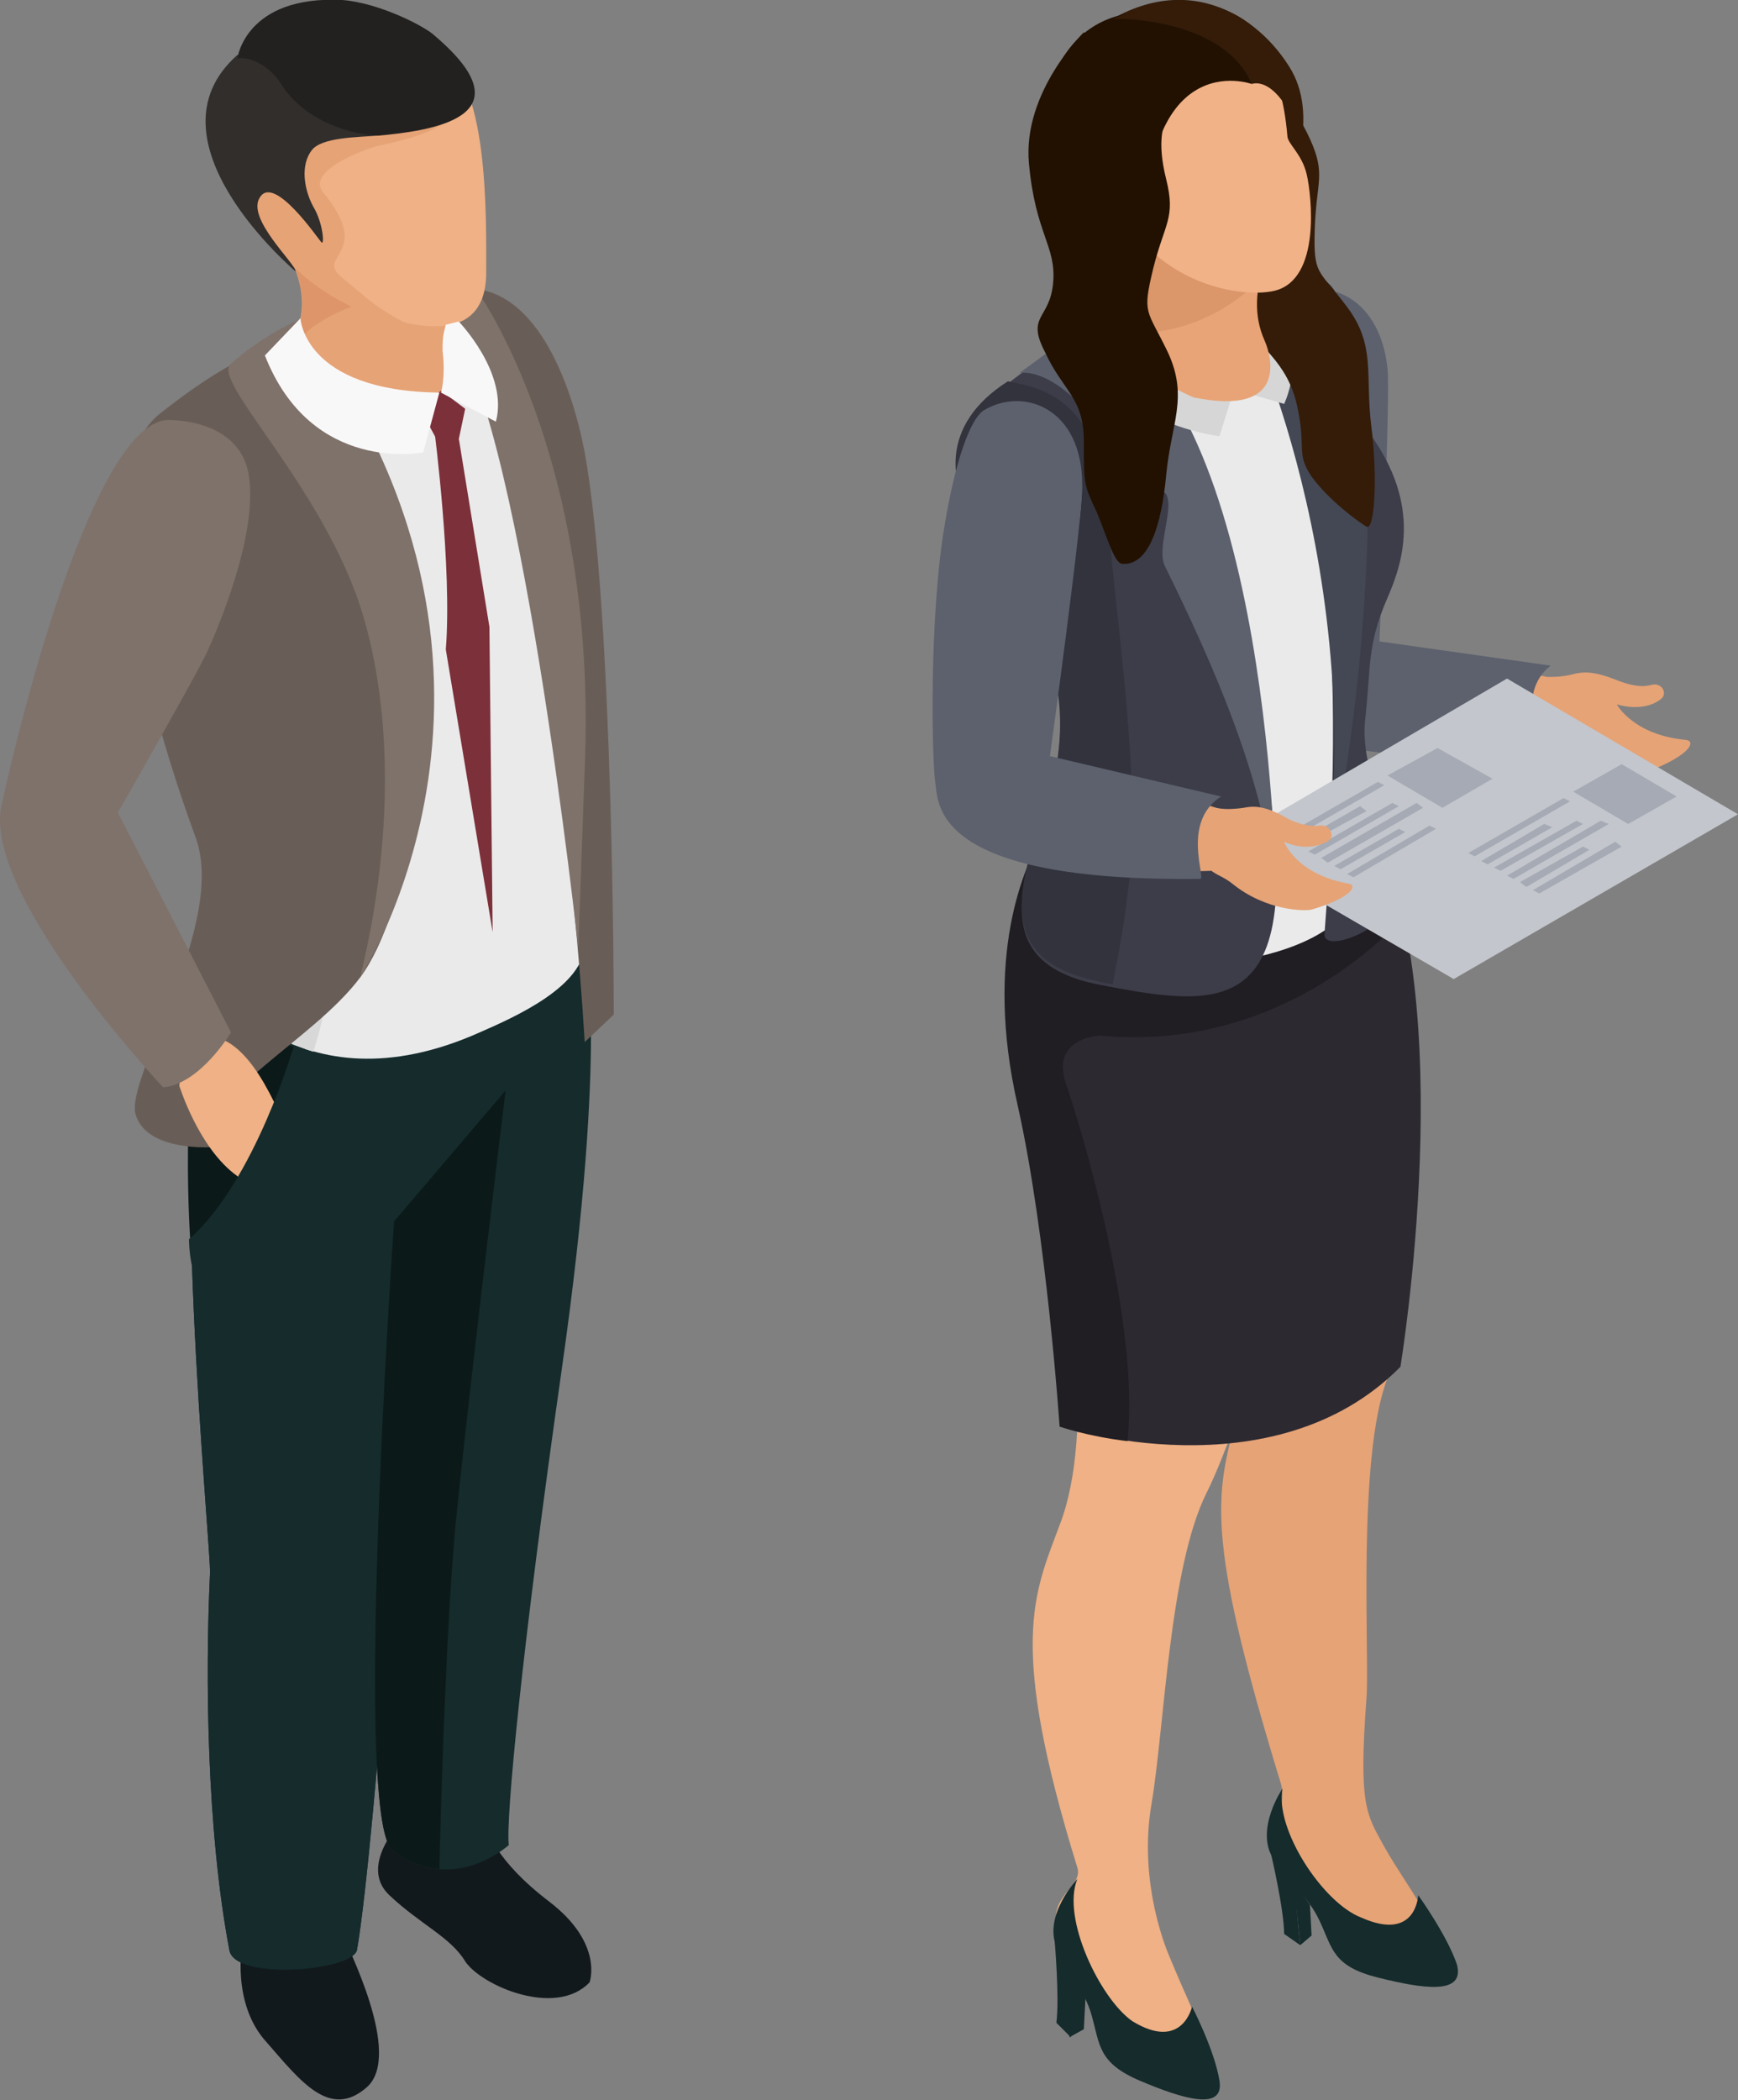 <?xml version="1.0" encoding="utf-8"?>
<!-- Generator: Adobe Illustrator 26.0.0, SVG Export Plug-In . SVG Version: 6.00 Build 0)  -->
<svg version="1.1" id="Layer_1" xmlns="http://www.w3.org/2000/svg" xmlns:xlink="http://www.w3.org/1999/xlink" x="0px" y="0px"
	 viewBox="0 0 107.6 130" style="enable-background:new 0 0 107.6 130;" xml:space="preserve">
<rect x="0" y="0" width="107.6" height="130" fill="#808080" stroke="none"/>
<style type="text/css">
	.st0{fill:#12191C;}
	.st1{fill:#152B2C;}
	.st2{fill:#0C2937;}
	.st3{fill:#EAEAEA;}
	.st4{fill:#7C303A;}
	.st5{fill:#0B1919;}
	.st6{fill:#D8D8D8;}
	.st7{fill:#695E57;}
	.st8{fill:#7F726B;}
	.st9{fill:#E6A376;}
	.st10{fill:#DD9569;}
	.st11{fill:#EFB185;}
	.st12{fill:#312E2C;}
	.st13{fill:#23211F;}
	.st14{fill:#F9F8F8;}
	.st15{fill:#5C616D;}
	.st16{fill:#2D2931;}
	.st17{fill:#201D23;}
	.st18{fill:#3C3D49;}
	.st19{fill:#444854;}
	.st20{fill:#D6D6D6;}
	.st21{fill:#F1B287;}
	.st22{fill:#341C09;}
	.st23{fill:#E8A476;}
	.st24{fill:#DB9669;}
	.st25{fill:#221101;}
	.st26{fill:#32333D;}
	.st27{fill:#C3C6CC;}
	.st28{fill:#A5AAB4;}
</style>
<g>
	<g>
		<path class="st0" d="M24.8,112.8c0,0-2.6,2.7-0.7,4.5c1.9,1.8,3.8,2.6,4.7,4.1c1,1.5,5.6,3.5,7.7,1.3c0,0,0.9-2.4-2.5-5
			c-3.4-2.6-3.7-4.3-4.5-5.4C28.8,111.2,24.8,112.8,24.8,112.8z"/>
		<path class="st1" d="M36.2,58.3c0,0,1.5,5.9-1.4,26.3c-2.5,17.5-3.5,28.1-3.3,29.6c0,0-3.5,3.2-7.2,0.3c-2.6-2,0.4-42.8,0.4-42.8
			S33.9,63.2,36.2,58.3z"/>
		<path class="st0" d="M15,120.3c0,0-0.7,3.7,1.5,6.1c2.1,2.4,3.9,4.8,6.2,2.8c2.3-2-1.3-8.9-1.5-9.5C20.9,119.2,15,120.3,15,120.3z
			"/>
		<path class="st2" d="M13,97.4c-0.3,6.4-0.2,15.9,1.2,23.3c0.3,1.9,7.6,1.3,7.9,0c1.2-7,3-35.2,3.5-38.1c-1.4,0,0,0,0,0
			c0.3-1.6,0.9-7.7,2-9.7c1.2-2.1,8.5-12.1,8.7-14.2c-0.1,0.1-22.9,0.5-23.3,1.7C10.2,67.2,13.1,96,13,97.4z"/>
		<path class="st1" d="M13,97.4c-0.3,6.4-0.2,15.9,1.2,23.3c0.3,1.9,7.6,1.3,7.9,0c1.2-7,3-35.2,3.5-38.1c-1.4,0,0,0,0,0
			c0.3-1.6,0.9-7.7,2-9.7c1.2-2.1,8.5-12.1,8.7-14.2c-0.1,0.1-22.9,0.5-23.3,1.7C10.2,67.2,13.1,96,13,97.4z"/>
		<path class="st3" d="M18.5,20.9c-1.1,0.5-2.2,1.3-4.1,2.5C12,24.9,9.4,27.2,9,27.7c-0.5,0.6-2.2,2.1,1.9,10.1
			c0,0,6.4,8.9,3.6,17.8c-1.6,4.9-1.6,4.9-1.6,4.9s5.4,8.5,16.8,3.4c2.3-1,6.5-2.9,6.5-5.5c0,0-1.6-9-0.4-18.1
			c1.1-7.8-0.2-20.6-5.4-21.8C30.4,18.5,27.3,16.9,18.5,20.9z"/>
		<path class="st4" d="M26.9,26.7c0,0,1.1,8.5,0.7,13.5l2.9,17.5l-0.2-18.9l-2-12.3L26.9,26.7z"/>
		<polygon class="st4" points="27.2,24.1 26.6,26.4 27.2,27.5 28.4,27.2 28.8,25.3 		"/>
		<path class="st5" d="M24.3,114.5c1,0.8,2,1.1,2.9,1.2c0.1-4.1,0.4-14.8,1-21.3c0.8-8.1,3.1-26.9,3.1-26.9l-6.9,8.1
			C23.7,85.9,22.2,112.9,24.3,114.5z"/>
		<path class="st5" d="M19.1,65c0,0-0.3,9.7-7.3,12.1c0,0-0.8-10.6,1.1-16.5C12.9,60.5,15.1,64.4,19.1,65z"/>
		<path class="st6" d="M9,27.7c-0.5,0.6-2.2,2.1,1.9,10.1c0,0,6.4,8.9,3.6,17.8c-1.6,4.9-1.6,4.9-1.6,4.9s2.1,3.3,6.5,4.6
			c3.5-10.9-0.4-27.7-1.3-33.9c-0.6-4.4-3.4-6.2-5.1-6.9C11.1,25.7,9.3,27.3,9,27.7z"/>
		<path class="st7" d="M16.9,21.6c0,0,6.3,4.2,8.9,16c1.5,7-0.5,18.9-3.5,22.9c-3,4-9.9,7.2-9.2,10.5c0,0-4,0.3-4.7-2
			c-0.7-2.3,5.7-11.8,3.7-17.2c-2-5.4-7.4-22.1-2.2-26.2C15.1,21.5,16.9,21.6,16.9,21.6z"/>
		<path class="st7" d="M29.9,24.3c0,0,4.9,17.1,6.3,40.2l0,0l1.8-1.7c0,0,0-24.9-1.8-34.8c-0.8-4.2-3.1-10.8-8-10.1
			C28.3,17.8,28.1,22.1,29.9,24.3z"/>
		<path class="st8" d="M18.5,19.8c0,0-2,0.8-4.2,2.7c-1.2,1,4.8,6.7,7.6,13.9c1.9,4.9,3,13.4,0.4,24.1
			C22.3,60.5,34.8,41.4,18.5,19.8z"/>
		<path class="st8" d="M29.4,17.8c0,0,7.6,10.2,6.8,29.7l-0.4,11.2c0,0-3.7-34.3-8.2-38.6C23.1,15.9,29.4,17.8,29.4,17.8z"/>
		<g>
			<path class="st9" d="M16.3,13.5c0,0,3.7,3.9,1.9,7.3c-1,1.9,2.7,5.4,7.9,4.1c0,0,2.2-1,1.8-1.8c-0.9-1.8-0.3-3,0.3-4.6
				C28.8,17,16.3,13.5,16.3,13.5z"/>
			<path class="st10" d="M18.2,20.9c-0.1,0.2-0.2,0.5-0.2,0.7c1.6-2.3,5.3-3.1,5.3-3.1l-5.9-4.6c-0.2-0.1-0.4-0.1-0.6-0.2l-0.1,0.5
				C17.9,15.5,19.6,18.3,18.2,20.9z"/>
			<g>
				<path class="st11" d="M14.8,11.2c0,0,2.3,5.7,6.8,7.6c4,1.7,8.4,2.6,8.5-1.8c0-3.5,0.2-12.4-3.1-13.7c-4.3-1.6-6.1-4.1-10.3-1.7
					C16.6,1.7,11.9,4.9,14.8,11.2z"/>
				<path class="st9" d="M14.8,11.2c0,0,1.3,5,6.8,7.7c1.2,0.6,2.6,1,3.7,1.2c-2.1-1.1-2.4-1.5-4.1-2.9c-1.8-1.4,2-1.4-1.2-5.3
					c-1.1-1.3,2.6-2.7,3.5-2.9c5.5-1.1,5.4-2.8,5.2-4.2c-0.2-0.6-0.5,0.1-0.8-0.4l-0.7-0.9C27.1,3.5,27,3.4,27,3.3
					c-0.7-0.7-1.4-1.2-2.1-1.7c-2.3,0.5-9,1.8-9.2,1.8c-0.1,0-1,1.8-1.8,3.5C13.8,8.2,14.1,9.6,14.8,11.2z"/>
				<path class="st12" d="M18.3,16.8c0-0.5-3.1-3.3-2.2-4.6c0.9-1.4,3.6,2.6,3.8,2.8c0.2,0.2,0.1-1.2-0.5-2.2
					c-0.6-1.1-0.8-2.6-0.1-3.5c0.6-0.8,2.8-0.8,4-0.9c-1.1-0.5-3.2-0.4-4.3-1.9c-1.4-2.1-2.9-3-4.3-3.1C8.7,8.7,18.3,16.8,18.3,16.8
					z"/>
			</g>
			<path class="st13" d="M23.4,8.4c0,0-4-0.1-6-3.2c-0.4-0.7-1.5-1.7-2.7-1.6c0,0,0.5-3.9,6.5-3.6c2.4,0.2,5.2,1.7,5.7,2.2
				C32.9,7.3,26.6,8.1,23.4,8.4z"/>
		</g>
		<path class="st14" d="M18.6,19.7c0,0,0.2,4.5,8.6,4.6l-1,3.7c0,0-6.9,1.4-9.8-6L18.6,19.7z"/>
		<path class="st14" d="M27.3,24.3c0,0,0.3-0.9,0.1-2.6c0-0.4,0-0.8,0.1-1.2l0.1-0.4l0.8-0.2c0,0,3.1,3.2,2.3,6.2L27.3,24.3z"/>
		<path class="st11" d="M11.1,67.2c0,0,1.2,3.9,3.6,5.6c2.4,1.7,5.3,1.3,4.2-0.5c-1.1-1.8-2.4-6.4-4.8-7.8
			C11.5,63.1,11.1,67.2,11.1,67.2z"/>
		<path class="st8" d="M10.3,26c0,0,4.5-0.2,5.1,3.4c0.6,3.7-2,9.7-2.6,11c-0.6,1.3-5.5,9.9-5.5,9.9l7,13.6c0,0-1.9,3.2-4.2,3.4
			c0,0-11.3-12-10-17.5C1.3,44.3,5.8,26.4,10.3,26z"/>
		<path class="st1" d="M18.2,64.7c0,0-2.4,8.4-6.5,12c0,0,0,3.8,1.8,3.2c1.7-0.6,5.2-5.6,6.3-7C25.2,66.5,18.2,64.7,18.2,64.7z"/>
	</g>
	<g>
		<g>
			<path class="st9" d="M104.4,45.8c-3.3-0.3-4.3-2.2-4.3-2.2c1.4,0.4,2.4,0,2.8-0.4c0.3-0.3,0-1-0.7-0.8c-0.7,0.2-1.6-0.1-2.1-0.3
				c-1.5-0.6-2.1-0.5-2.6-0.4c-0.7,0.2-1.3,0.2-1.7,0.2l-10.7-2.2l0.5-12c0.2-3.5,0.4-6.3-1-8c-1.8-2.1-5.6-1.6-6.1,2.3
				c0,0-1.2,17.5,0.7,20.7c0.1,0.1,0.5,0.8,0.7,0.9c2.7,3.9,16.1,2.2,16.1,2.2s0,0.1,0,0c0.4,0.2,0.8,0.3,1.4,0.7
				c2.3,1.5,4.6,1.2,5,1.1C104.6,46.7,105,45.9,104.4,45.8z"/>
			<path class="st15" d="M79.3,18.7c-0.9,0.6-1.5,3.6-1.8,7.2c-0.5,5.8,0.5,14.7,0.8,16c0.3,1.3,0.3,6.2,16.9,4.5
				c0.4,0-1.5-3.4,0.8-5.2l-10.6-1.5c0,0,0.7-15.3,0.5-16.9C85.4,18.1,81.7,16.9,79.3,18.7z"/>
		</g>
		<g>
			<path class="st9" d="M72.5,61.2c0,0-0.9-2.5,2.4,10.7c0,0,3.3,10.2,1.5,16.4c-1.2,4.5-1.6,7.4,2.9,22.1c0.6,2.1-2.3,5.8,2.8,7.5
				c3.5,1.1,1.6,6.6,6.7,4c1.7-0.9-1.6-4.9-3.1-7.6c-1.1-2-1.6-2.5-1.1-9.2c0.2-2.5-0.6-14.9,1.3-19.8c1.9-4.9,3.2-23.1-0.5-32.8
				C85.3,52.4,80.3,60,72.5,61.2z"/>
			<g>
				<path class="st1" d="M79.4,110.7c0,0-1.7,2.5-0.6,4.3c1.1,1.8,2.1,2.2,2.9,3.9c0.8,1.7,0.8,2.8,3.6,3.5c2.8,0.7,5.4,1.1,4.9-0.8
					c-0.6-1.8-2.4-4.3-2.4-4.3s-0.1,2.9-3.5,1.4C81.9,117.8,78.9,113.2,79.4,110.7z"/>
				<path class="st1" d="M78.7,114.8c0,0,0.8,3.4,0.8,4.9l1,0.7c0,0-0.4-3.3-0.2-3.7C80.3,116.8,78.8,114.8,78.7,114.8z"/>
				<polygon class="st1" points="80.1,116.5 81.1,117.9 81.2,119.8 80.5,120.4 				"/>
			</g>
		</g>
		<g>
			<path class="st11" d="M67.8,59.9c0,0-4,8.1-1.8,18.3c0,0,1.9,10.3-0.4,16.2c-1.6,4.3-3.2,7.3,1.1,21.2c0.5,1.6-3.7,2.1,0.7,6.5
				c1.7,1.7,2.6,8.8,6.6,6.3c1.6-1,0.5-2.2-1.6-7.3c0,0-2-4.4-1.1-9.5c0.8-4.8,1.1-14.6,3.4-19.2c2.3-4.6,7.2-20,6.2-31.3
				C81,61.1,70.9,65.4,67.8,59.9z"/>
			<g>
				<path class="st1" d="M66.7,116.3c0,0-2.1,2.2-1.3,4.2c0.8,2,1.7,2.5,2.2,4.3c0.5,1.8,0.4,2.9,3,4c2.6,1.1,5.2,1.9,4.9,0
					c-0.3-1.9-1.7-4.6-1.7-4.6s-0.6,2.8-3.7,0.9C68.1,123.7,65.7,118.7,66.7,116.3z"/>
				<path class="st1" d="M65.3,120.2c0,0,0.3,3.5,0.1,5l0.9,0.9c0,0,0.2-3.3,0.3-3.6C66.7,122.4,65.5,120.2,65.3,120.2z"/>
				<polygon class="st1" points="66.5,122.1 67.2,123.7 67.1,125.6 66.2,126.1 				"/>
			</g>
		</g>
		<path class="st16" d="M65.2,50.8c0,0-4.8,5.9-2.1,17.6c1.8,8,2.6,19.9,2.6,19.9s13.1,4.3,21-3.7c0,0,3.8-22.9-1.8-33.5
			C84.9,51,75.2,59.5,65.2,50.8z"/>
		<path class="st17" d="M63,68.4c1.8,8,2.6,19.9,2.6,19.9s1.7,0.6,4.2,0.9c0.8-7.3-2.9-19.5-3.8-22.1c-1-2.9,2.1-3,2.1-3
			c9.8,0.9,16.3-4.7,18.7-7.2c-0.1-0.5-0.2-1-0.4-1.5L79.2,54c-3.4,1-7.9,1.2-12.6-2.1l-2-0.3C63.4,53.6,60.9,59.2,63,68.4z"/>
		<g>
			<path class="st3" d="M60.2,27.2c0,0,3.8-7.2,20.1-9.8c0,0,2.6-1.1,2.7,7.3c0,1.2,1.4,3.3,2.3,4.3c0.9,1.1,3.4,5.2-1.4,10.4
				c0,0-1.2,8.4,0.1,13.6c1.4,5.5-7.5,7.5-16.7,6.8c-1.1-0.1-3.7-0.8-2.9-4.7c0.8-3.9,2.8-10.8,0.6-18C63,30,59.2,30.9,60.2,27.2z"
				/>
		</g>
		<path class="st18" d="M67.9,20.5c0,0-10.3,4.3-7.6,8.8c2.7,4.4,7.6,12.3,4.2,21.6c-1.9,5.2-2.2,8.8,3.3,10
			C76,62.5,81.4,63.3,78,45.3C74.7,27.4,72.5,22.1,67.9,20.5z"/>
		<path class="st18" d="M73.5,18.7c0,0,11.6-1,8.5,39.1c-0.1,1.4,4.9-0.6,4.9-3.4c0-1.9-2.7-6.2-2.4-9.7c0.4-3.5,0.1-4.7,1.4-7.7
			c1-2.3,2.2-6-1.5-10.7c-1.5-1.8-0.2-7.8-2.5-9C79.4,16.1,73.5,18.7,73.5,18.7z"/>
		<path class="st15" d="M67.6,19.8l-4.5,3.3c0,0,1.7-0.5,4.4,2.6c1.2,1.4,4.7,4.9,4.7,4.9c0.5,0.9-0.6,3.3-0.1,4.4
			c2.9,5.9,6.3,13.4,6.9,20.5C79,55.5,78.8,24.7,67.6,19.8z"/>
		<path class="st19" d="M76.6,18.4c0,0,7.9,15.4,5.6,35.3c0,0,2.3-9.5,2.5-22.2c0-2.5-2.3-0.6-2.7-3.1c-0.4-2.4,1.7-8.8-1.2-11.4
			C80.9,17,78.1,17.7,76.6,18.4z"/>
		<path class="st20" d="M78.7,18.1c2.5,3.5,0.8,6.9,0.8,6.9l-3.1-0.9c0.1,0,1-3.5,0-7.5C76.4,16.6,78.4,17.6,78.7,18.1z"/>
		<path class="st20" d="M76.4,24.1L75.5,27c0,0-7.9-0.9-8.6-7.2C66.9,19.8,72.6,24.8,76.4,24.1z"/>
		<g>
			<path class="st21" d="M71.7,14.2c0,0-1-2.5-2.4-1.6c-0.5,0.3-0.9,0.8-0.1,2.1c0.8,1.3,2.3,2.4,3.5,2.2L71.7,14.2z"/>
		</g>
		<path class="st22" d="M74.1,0.6c0,0-3,4.4-1.6,8.7c1.4,4.2,2.8,4.6,3.1,6.9c0.3,2.3-0.8,1.2,0.8,3.2c1.6,2.1,3.3,3,3.9,5.7
			c0.6,2.7-0.1,2.9,0.9,4.4c1.1,1.5,2.9,2.8,3.4,3.1c0.5,0.3,0.7-3.1,0.3-6.2c-0.4-3.2,0.3-5-1.5-7.4c-1.8-2.4-2.1-1.9-2-4.9
			c0.1-2.9,0.7-3.3-0.3-5.5c-1-2.2-2.4-3.4-2-4.1C79.3,3.7,74.1,0.6,74.1,0.6z"/>
		<g>
			<path class="st22" d="M77,4.2c0,0-6.7,4.1-6.7,11.6c0,1.1,1.7,5.9,3.7,5.3c0,0,9.6-11.1,5.8-17c-2.2-3.5-7.1-6.3-12.7-1.7L77,4.2
				z"/>
		</g>
		<g>
			<g>
				<path class="st23" d="M79.3,14.4c0,0-2.5,3.4-1,6.7c0.4,0.9,1.5,4.7-4.4,3.5c0,0-6.3-2.7-4.6-4.6c1.1-1.3,2.2-3.1,0-9.3
					L79.3,14.4z"/>
			</g>
			<g>
				<path class="st24" d="M69.3,19.9c-0.2,0.2-0.3,0.4-0.3,0.6c5.6,0.8,9.2-3.4,9.2-3.4l-7.6-5.9l0,0c0,0-0.4,0.3-0.9,0.7
					C71.4,17.1,70.4,18.7,69.3,19.9z"/>
			</g>
		</g>
		<g>
			<path class="st21" d="M77.7,3.3c0,0,1.6,0.4,2,5.1c0,0.5,0.9,1.1,1.2,2.4c0.3,1.3,0.9,6.5-2,7.2c-2.2,0.5-7.6-0.5-9.8-5.6
				C66.9,7.3,70.9,0.3,77.7,3.3z"/>
		</g>
		<g>
			<path class="st25" d="M77.5,5.2c0,0-7.1-2.6-6.6,11L70.7,17c-6.3-3.7-6.2-9.2-6.2-9.2s0.3-7.8,7.6-7C72,0.8,76.8,2.3,77.5,5.2z"
				/>
		</g>
		<g>
			<path class="st22" d="M77.5,5.2c0,0,1.6-0.7,3.1,3.5c0,0-0.5-12-11.8-7.5C68.8,1.1,75.7,1,77.5,5.2z"/>
		</g>
		<path class="st26" d="M60.1,31.9c2.7,4.4,7.8,9.6,4.4,18.8c-1.9,5.2-2.2,8.8,3.3,10c0.4,0.1,0.7,0.2,1.1,0.2
			c0.2-1.2,0.6-2.9,0.9-5.5c1-6.9-0.8-17.3-1.3-24.4c-0.6-6.8-4.8-7.1-6.1-7.4C58,26.4,59,30.1,60.1,31.9z"/>
		<path class="st25" d="M67.1,2c0,0-3.8,3.7-3.4,8.1c0.4,4.4,1.7,5.1,1.5,7.4c-0.2,2.3-1.7,2-0.5,4.3c1.1,2.4,2.4,2.8,2.4,5.5
			c0,2.7,0,2.7,0.8,4.4c0.7,1.7,1.1,3.2,1.6,3.2c1.6,0.1,2.4-2.3,2.7-5.5c0.3-3.2,1.4-4.8,0.1-7.6c-1.3-2.7-1.6-2.3-0.9-5.2
			c0.7-2.8,1.4-3.1,0.8-5.5c-0.6-2.4-0.2-3.6,0.3-4.2C73,6.5,67.1,2,67.1,2z"/>
		<g>
			<g>
				<polygon class="st27" points="75.7,52.3 90,60.6 107.6,50.4 93.3,42 				"/>
			</g>
			<g>
				<g>
					<polygon class="st28" points="80.2,52.2 80.6,52.4 84.6,50.2 84.2,49.9 					"/>
				</g>
				<g>
					<polygon class="st28" points="81.8,53.1 82.2,53.4 88.1,50 87.7,49.7 					"/>
				</g>
				<g>
					<polygon class="st28" points="81,52.7 81.4,52.9 86.6,49.9 86.2,49.7 					"/>
				</g>
				<g>
					<polygon class="st28" points="85.9,48 89.3,50 92.4,48.2 89,46.3 					"/>
				</g>
				<g>
					<polygon class="st28" points="83.4,54.1 83.8,54.3 88.9,51.3 88.5,51.1 					"/>
				</g>
				<g>
					<polygon class="st28" points="82.6,53.6 83,53.8 87,51.5 86.6,51.3 					"/>
				</g>
				<g>
					<polygon class="st28" points="79.4,51.8 79.8,52 85.7,48.6 85.3,48.4 					"/>
				</g>
			</g>
			<g>
				<g>
					<polygon class="st28" points="91.7,53.3 92.1,53.5 96.1,51.2 95.6,51 					"/>
				</g>
				<g>
					<polygon class="st28" points="93.3,54.2 93.7,54.4 99.6,51 99.1,50.8 					"/>
				</g>
				<g>
					<polygon class="st28" points="92.5,53.7 92.9,53.9 98,51 97.6,50.8 					"/>
				</g>
				<g>
					<polygon class="st28" points="97.4,49 100.8,51 103.8,49.3 100.4,47.3 					"/>
				</g>
				<g>
					<polygon class="st28" points="94.9,55.1 95.3,55.3 100.4,52.4 100,52.1 					"/>
				</g>
				<g>
					<polygon class="st28" points="94.1,54.6 94.5,54.9 98.4,52.6 98,52.4 					"/>
				</g>
				<g>
					<polygon class="st28" points="90.9,52.8 91.3,53 97.2,49.6 96.8,49.4 					"/>
				</g>
			</g>
		</g>
		<path class="st9" d="M83.5,54.7c-3.3-0.6-4-2.6-4-2.6c1.3,0.6,2.4,0.2,2.8-0.1c0.3-0.2,0.1-1-0.6-0.9c-0.7,0.1-1.6-0.2-2.1-0.5
			c-1.4-0.8-2.1-0.7-2.6-0.6c-0.7,0.1-1.3,0.1-1.7,0l-10.5-3.2L66.4,35c0.6-3.5,1-6.3-0.3-8.1c-1.6-2.3-5.4-2.1-6.3,1.8
			c0,0-2.8,17.4-1.2,20.7c0.1,0.1,0.4,0.8,0.6,0.9c2.3,4.2,15.8,3.6,15.8,3.6s0,0.1,0,0c0.4,0.3,0.8,0.4,1.3,0.8
			c2.1,1.7,4.5,1.7,4.9,1.6C83.6,55.6,84.1,54.8,83.5,54.7z"/>
		<path class="st15" d="M60.9,25.4c-0.9,0.6-1.8,3.4-2.4,7c-1,5.8-0.8,14.7-0.6,16c0.2,1.3-0.3,6.2,16.4,6c0.4,0-1.2-3.5,1.3-5.1
			L65,46.8c0,0,2.1-15.2,2-16.8C67,25.3,63.4,23.9,60.9,25.4z"/>
	</g>
</g>
</svg>
